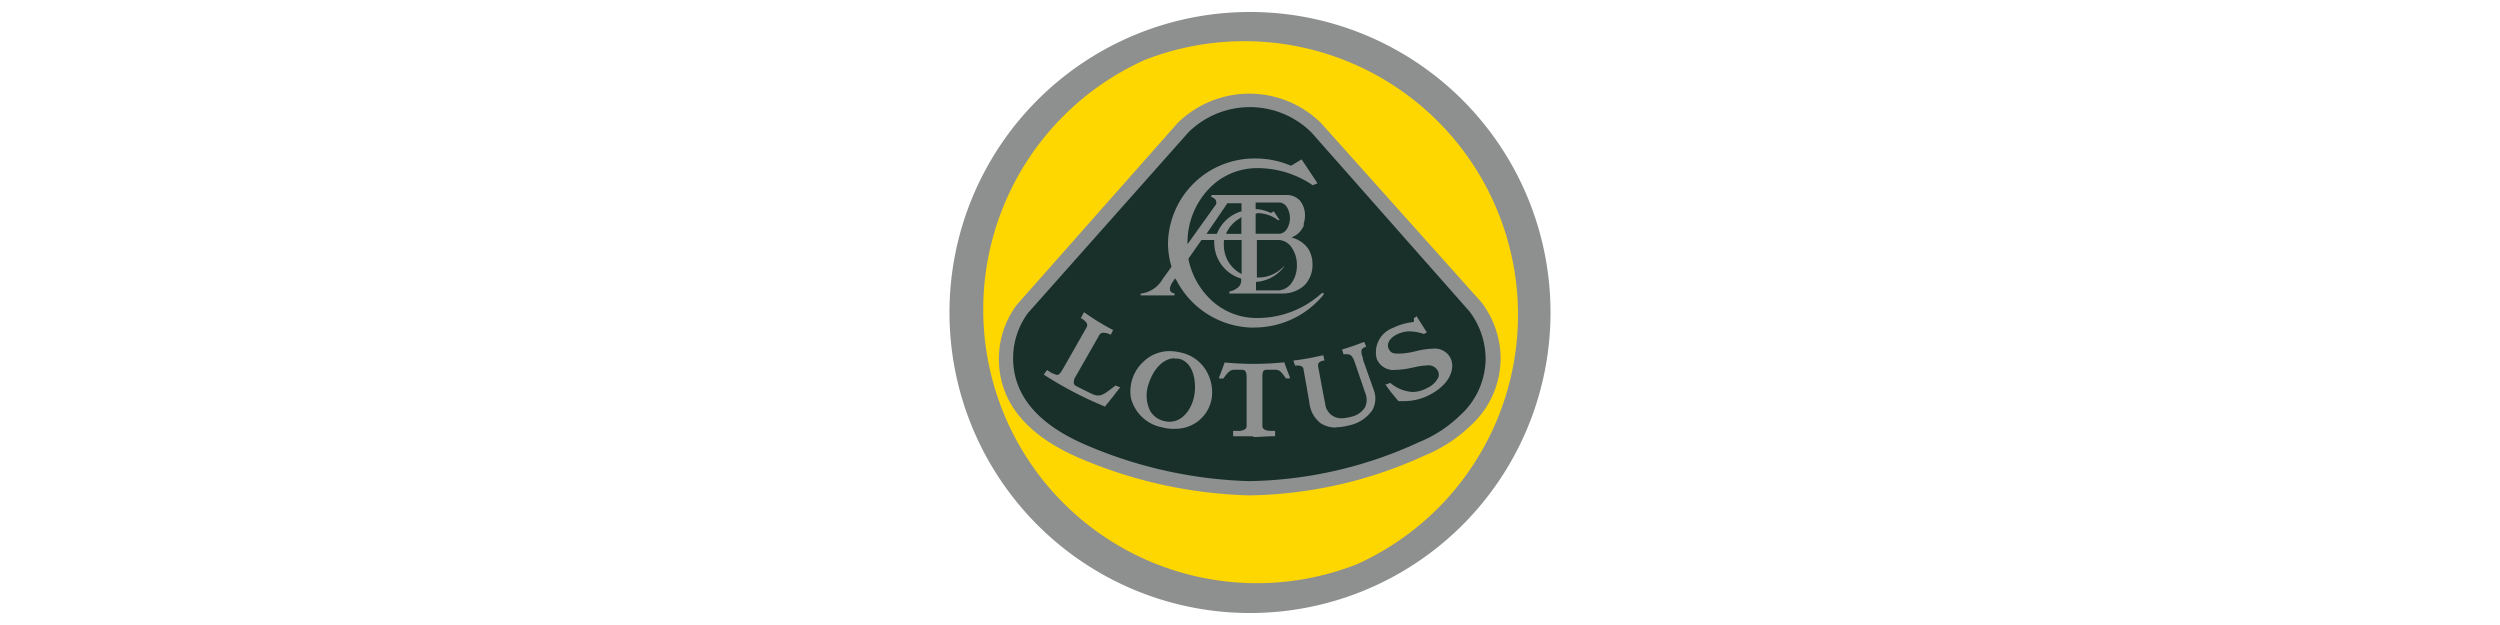 <svg id="圖層_1" data-name="圖層 1" xmlns="http://www.w3.org/2000/svg" viewBox="0 0 200 50"><defs><style>.cls-1{fill:gold;}.cls-2{fill:#183029;}.cls-3{fill:#8e9090;}</style></defs><title>client_05</title><path class="cls-1" d="M122.34,25A22.34,22.34,0,1,1,100,2.66,22.34,22.34,0,0,1,122.34,25Z"/><path class="cls-2" d="M118.09,24.56h0L105.32,10.2h0a7.61,7.61,0,0,0-10.66,0h0L81.79,24.69h0a6.67,6.67,0,0,0-1.31,4c0,3.18,2,5.68,6.07,7.42a36.27,36.27,0,0,0,13.38,3H100a34.12,34.12,0,0,0,13.73-3.16,11,11,0,0,0,3.57-2.33,6.71,6.71,0,0,0,2.2-5A6.94,6.94,0,0,0,118.09,24.56Z"/><path class="cls-3" d="M100,39.63h-.07a36.84,36.84,0,0,1-13.61-3c-4.25-1.84-6.41-4.51-6.41-7.94a7.23,7.23,0,0,1,1.42-4.29l0,0L94.22,9.83l0,0a8.18,8.18,0,0,1,11.45,0l0,0L118.53,24.2h0a7.51,7.51,0,0,1,1.52,4.4A7.27,7.27,0,0,1,117.7,34,11.6,11.6,0,0,1,114,36.43,34.79,34.79,0,0,1,100,39.63ZM82.23,25.05a6.1,6.1,0,0,0-1.18,3.6c0,2.93,1.93,5.25,5.72,6.9h0a35.57,35.57,0,0,0,13.14,2.94H100a33.53,33.53,0,0,0,13.48-3.1l0,0a10.37,10.37,0,0,0,3.37-2.2,6.16,6.16,0,0,0,2-4.53,6.37,6.37,0,0,0-1.27-3.72L104.91,10.59a7,7,0,0,0-9.84,0Z"/><path class="cls-3" d="M117,8A24,24,0,1,0,83,42,24,24,0,1,0,117,8Zm-8.45,37.14a21.89,21.89,0,0,1-17-40.33,21.89,21.89,0,0,1,17,40.33Z"/><path class="cls-3" d="M100.4,26.21a7,7,0,0,1-6.3-3.82L94,22.27l-.07.11-.09.13c-.23.35-.3.6-.21.77a.39.39,0,0,0,.33.18h0v.17H91.25v-.14h0A2.32,2.32,0,0,0,93,22.34l.72-1v0a6.59,6.59,0,0,1-.28-1.88,6.91,6.91,0,0,1,7-6.78,7.16,7.16,0,0,1,2.84.58l0,0,.85-.51,1.27,1.91-.38.16h0a7.85,7.85,0,0,0-4.49-1.37,5.31,5.31,0,0,0-3.89,1.73A6.24,6.24,0,0,0,95,19.3v.24l2.28-3.19h0a.33.33,0,0,0,0-.27c0-.13-.17-.24-.41-.35l0,0,.08-.13H103a1.44,1.44,0,0,1,1,.45,1.9,1.9,0,0,1,.4,1.19,2,2,0,0,1-.1.63l0,0h0V18l0,.06a1.77,1.77,0,0,1-.81.86l-.17.08.18.05a2.34,2.34,0,0,1,1,.65l0,0,0,0h0l.09.11h0l0,0,.08.11v0l0,0h0l.09.16a2.38,2.38,0,0,1,.24,1.08,2.34,2.34,0,0,1-.61,1.63,2.53,2.53,0,0,1-1.73.69H98.35v-.16h0a1.23,1.23,0,0,0,.54-.22.72.72,0,0,0,.4-.58v-.25l-.05,0a3,3,0,0,1-2.1-2.79,2.89,2.89,0,0,1,0-.33V19.2H96.12l-.05.07-1,1.43,0,0v0A6.14,6.14,0,0,0,97,24.1a5.3,5.3,0,0,0,3.49,1.34,7.63,7.63,0,0,0,5.08-1.84c.18-.16.25-.18.28-.18h0c.08.09.07.12-.13.35a7.15,7.15,0,0,1-5.38,2.43Zm2.32-4.9s-.06.12-.17.24l0,0a3.12,3.12,0,0,1-2,1h-.07v.68h1.85a1.39,1.39,0,0,0,1-.6,2.36,2.36,0,0,0,.42-1.41,2.39,2.39,0,0,0-.42-1.42,1.3,1.3,0,0,0-1-.6h-1.78v3h.11a2.74,2.74,0,0,0,2-.85.2.2,0,0,1,.12-.07l0,0h0Zm-4.81-2a2.44,2.44,0,0,0,0,.35,2.56,2.56,0,0,0,1.31,2.2l.11.06V19.2H97.92Zm1.29-1.85a2.6,2.6,0,0,0-1.07,1.14l-.05.11h1.23V17.34Zm1.32-.36h-.07v1.6h1.94a.79.79,0,0,0,.56-.38,1.67,1.67,0,0,0,0-1.75.76.76,0,0,0-.57-.37h-1.93v.53h.07a3.1,3.1,0,0,1,1.15.31l0,0,.23-.14.47.71-.13,0h0a2.9,2.9,0,0,0-.46-.28,2.73,2.73,0,0,0-1.24-.28Zm-4,1.61h.83l0,0a3,3,0,0,1,1.92-1.79l.05,0v-.66H98.19Z"/><path class="cls-3" d="M106.92,34.2a2.21,2.21,0,0,1-1.25-.33,2.37,2.37,0,0,1-.92-1.66L104.54,31v0l-.25-1.4c0-.19-.12-.36-.5-.36h-.2l0-.05-.1-.27,0-.09h.09a19.46,19.46,0,0,0,2.21-.4l.07,0,.1.41-.07,0c-.43.1-.48.26-.43.55l.11.56c.15.82.26,1.41.45,2.38a1.28,1.28,0,0,0,1.35,1.13,2.8,2.8,0,0,0,.68-.11,1.75,1.75,0,0,0,1.16-.78,1.43,1.43,0,0,0,0-1.16l-.77-2.26c-.17-.51-.3-.81-.66-.81a.65.65,0,0,0-.19,0l-.11,0-.12-.4.07,0c.66-.2,1-.32,1.65-.57l.07,0,.15.39-.07,0c-.21.08-.28.16-.31.26a1.07,1.07,0,0,0,.11.6l0,.12.12.34.74,2.09a1.91,1.91,0,0,1-.1,1.64,3,3,0,0,1-1.91,1.23,3.84,3.84,0,0,1-1,.14Z"/><path class="cls-3" d="M112.25,32.09h-.37l0,0c-.43-.5-.65-.77-1-1.26l-.06-.08.09,0,.31-.12,0,0,0,0a3.07,3.07,0,0,0,1.79.73,2.5,2.5,0,0,0,1.18-.33,1.77,1.77,0,0,0,.89-.87.67.67,0,0,0-.08-.54.84.84,0,0,0-.81-.39,5.84,5.84,0,0,0-1.09.16l-.25.05a6.32,6.32,0,0,1-1.2.15,1.44,1.44,0,0,1-1.51-.88,2.08,2.08,0,0,1,1.3-2.48,4.86,4.86,0,0,1,1.67-.47h0l0-.31.25-.16,0,.06.38.6.42.66-.06,0-.18.11,0,0h0a3.88,3.88,0,0,0-1.15-.21,2.26,2.26,0,0,0-1.05.26c-.55.28-.81.74-.63,1.12s.4.4.85.4a5.81,5.81,0,0,0,1.09-.14l.26-.06h0a6.78,6.78,0,0,1,1.37-.2,1.41,1.41,0,0,1,1.3.62,1.39,1.39,0,0,1,.22.76v0c0,.42-.19,1.48-1.85,2.34a4.45,4.45,0,0,1-2.09.48Z"/><path class="cls-3" d="M100.22,34.9c-.43,0-.88,0-1.5,0h-.07l0-.43H99a.92.92,0,0,0,.64-.16.34.34,0,0,0,.09-.25c0-.93,0-3.8,0-3.8,0-.63-.13-.67-.46-.68h0l-.37,0h-.12c-.32,0-.49.1-.91.7l0,0h0l-.25,0h-.09l0-.09c.16-.42.26-.68.42-1.14l0-.05h.06c.74.07,1.51.11,2.27.11a24.19,24.19,0,0,0,2.42-.12h.06l0,.05c.17.47.27.73.43,1.14l0,.09h-.09l-.23,0h0l0,0c-.39-.58-.54-.69-.86-.69h-.2l-.36,0c-.33,0-.48,0-.46.68l0,3.8c0,.1,0,.41.73.41h.29l0,.43h-.07c-.69,0-1.17.06-1.64.06Z"/><path class="cls-3" d="M88.43,32.54A30,30,0,0,1,83.55,30l-.06,0,.25-.38.06,0a2,2,0,0,0,.75.37c.19,0,.28-.14.47-.45l1.89-3.32c.13-.22.11-.42-.39-.75l-.06,0L86.7,25l.06,0A19.46,19.46,0,0,0,89,26.38l.06,0-.19.38-.06,0a1.19,1.19,0,0,0-.54-.14.36.36,0,0,0-.34.21l-1.87,3.28a.79.79,0,0,0-.15.56c0,.13.16.2.35.3.41.21.67.34,1.12.55a1.09,1.09,0,0,0,.47.12c.34,0,.64-.22,1.13-.6l.26-.2,0,0,0,0,.3.12.09,0-.06.08c-.43.56-.68.88-1.15,1.45l0,0Z"/><path class="cls-3" d="M93.91,34.31a3.67,3.67,0,0,1-.92-.12,3.18,3.18,0,0,1-2.52-2.37,3.23,3.23,0,0,1,1-2.88,3,3,0,0,1,2.11-.85,3.69,3.69,0,0,1,.86.11,3.11,3.11,0,0,1,2,1.36,3.42,3.42,0,0,1,.51,2.21,2.91,2.91,0,0,1-3,2.53ZM94,28.66c-1.07,0-1.8,1.08-2.09,2A2.8,2.8,0,0,0,92,32.85a1.75,1.75,0,0,0,1.15.84,1.77,1.77,0,0,0,.41.05c1.13,0,1.85-1.15,2-2.22s-.1-2.54-1.24-2.82a1.61,1.61,0,0,0-.37,0Z"/></svg>